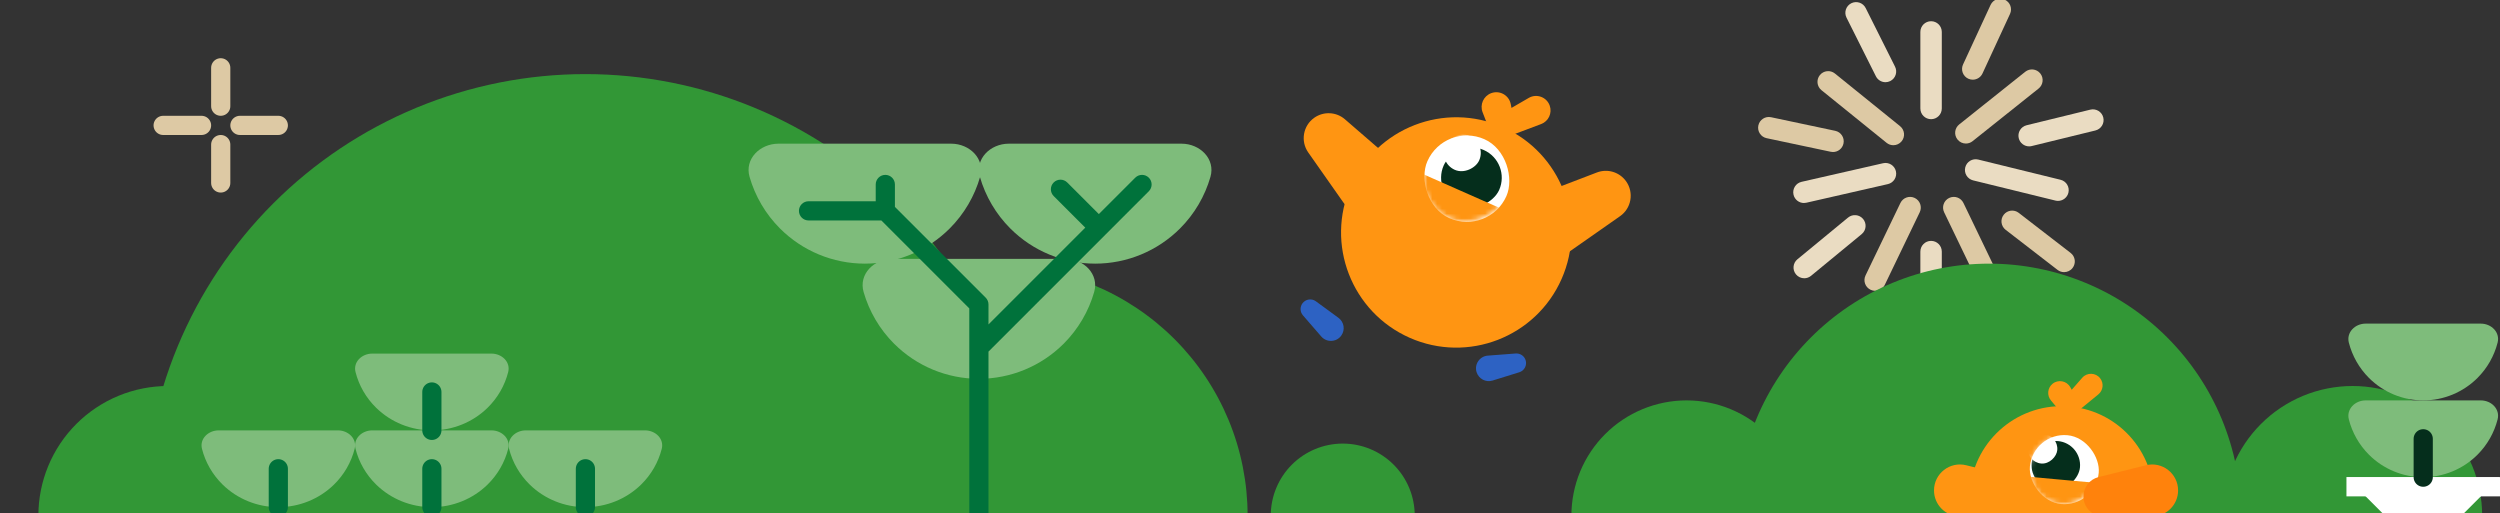 <svg width="521" height="107" viewBox="0 0 521 107" fill="none" xmlns="http://www.w3.org/2000/svg">
<rect x="0" y="0" width="521" height="107" fill="#333333" stroke="none"/>
<g clip-path="url(#clip0_429_2839)">
<g clip-path="url(#clip1_429_2839)">
<path d="M402.437 24.839C401.204 24.839 400.204 23.84 400.204 22.607V6.655C400.204 5.422 401.204 4.422 402.437 4.422C403.671 4.422 404.67 5.422 404.67 6.655V22.607C404.67 23.84 403.671 24.839 402.437 24.839Z" fill="#EADCC2"/>
<path d="M402.437 70.618C401.204 70.618 400.204 69.618 400.204 68.385V52.433C400.204 51.2 401.204 50.2 402.437 50.2C403.671 50.2 404.67 51.2 404.67 52.433V68.385C404.67 69.618 403.671 70.618 402.437 70.618Z" fill="#EADCC2"/>
<path d="M394.572 30.263C394.078 30.263 393.582 30.101 393.169 29.767L379.591 18.792C378.632 18.017 378.483 16.611 379.258 15.652C380.033 14.692 381.439 14.544 382.398 15.319L395.976 26.294C396.936 27.069 397.085 28.475 396.31 29.434C395.868 29.98 395.223 30.263 394.572 30.263Z" fill="#DDC9A4"/>
<path d="M375.941 42.304C374.922 42.304 374.002 41.602 373.766 40.567C373.491 39.365 374.244 38.168 375.446 37.893L392.436 34.016C393.638 33.741 394.835 34.493 395.109 35.695C395.384 36.898 394.632 38.095 393.43 38.369L376.44 42.248C376.272 42.285 376.105 42.304 375.941 42.304Z" fill="#EADCC2"/>
<path d="M390.785 60.605C390.46 60.605 390.13 60.534 389.818 60.383C388.707 59.848 388.239 58.513 388.775 57.403L396.049 42.297C396.584 41.186 397.918 40.719 399.03 41.254C400.141 41.789 400.608 43.124 400.073 44.235L392.799 59.34C392.414 60.139 391.616 60.605 390.785 60.605Z" fill="#DDC9A4"/>
<path d="M414.351 60.409C413.52 60.409 412.722 59.943 412.338 59.145L405.157 44.235C404.622 43.124 405.089 41.789 406.2 41.254C407.311 40.719 408.646 41.186 409.181 42.297L416.361 57.207C416.896 58.318 416.429 59.653 415.318 60.188C415.006 60.338 414.676 60.409 414.351 60.409Z" fill="#DDC9A4"/>
<path d="M428.889 41.866C428.712 41.866 428.533 41.844 428.355 41.8L411.193 37.589C409.995 37.294 409.263 36.085 409.557 34.888C409.851 33.69 411.06 32.958 412.258 33.251L429.419 37.464C430.617 37.757 431.35 38.967 431.056 40.164C430.805 41.184 429.893 41.866 428.889 41.866Z" fill="#EADCC2"/>
<path d="M409.689 29.914C409.032 29.914 408.383 29.626 407.942 29.073C407.172 28.109 407.331 26.704 408.295 25.935L422.061 14.957C423.026 14.188 424.43 14.346 425.199 15.311C425.968 16.275 425.81 17.68 424.846 18.448L411.08 29.427C410.668 29.755 410.177 29.914 409.689 29.914Z" fill="#DDC9A4"/>
<path d="M411.123 16.607C410.809 16.607 410.49 16.541 410.187 16.4C409.068 15.883 408.58 14.556 409.097 13.437L414.835 1.027C415.353 -0.093 416.68 -0.58 417.8 -0.063C418.919 0.455 419.407 1.782 418.889 2.901L413.151 15.311C412.774 16.127 411.966 16.607 411.123 16.607Z" fill="#DDC9A4"/>
<path d="M392.933 17.13C392.115 17.13 391.327 16.678 390.936 15.896L384.811 3.673C384.258 2.571 384.704 1.229 385.807 0.677C386.91 0.124 388.251 0.57 388.804 1.673L394.928 13.896C395.481 14.998 395.035 16.34 393.932 16.893C393.611 17.053 393.27 17.13 392.933 17.13Z" fill="#EADCC2"/>
<path d="M382.001 31.68C381.848 31.68 381.692 31.664 381.536 31.63L368.16 28.797C366.954 28.542 366.183 27.357 366.439 26.15C366.695 24.944 367.879 24.173 369.086 24.429L382.461 27.262C383.668 27.517 384.439 28.703 384.183 29.909C383.96 30.96 383.033 31.68 382.001 31.68Z" fill="#DDC9A4"/>
<path d="M376.004 57.99C375.36 57.99 374.721 57.712 374.279 57.176C373.495 56.224 373.631 54.817 374.583 54.033L385.137 45.342C386.09 44.558 387.497 44.695 388.281 45.647C389.065 46.599 388.929 48.006 387.976 48.79L377.422 57.48C377.007 57.823 376.504 57.99 376.004 57.99Z" fill="#EADCC2"/>
<path d="M430.158 56.713C429.681 56.713 429.201 56.56 428.795 56.247L417.973 47.891C416.997 47.138 416.817 45.735 417.57 44.759C418.324 43.783 419.726 43.603 420.702 44.356L431.524 52.712C432.5 53.466 432.68 54.868 431.927 55.844C431.487 56.414 430.826 56.713 430.158 56.713Z" fill="#DDC9A4"/>
<path d="M422.874 30.504C421.87 30.504 420.957 29.821 420.707 28.801C420.414 27.604 421.147 26.395 422.345 26.101L435.625 22.851C436.822 22.558 438.032 23.291 438.325 24.489C438.618 25.687 437.885 26.895 436.687 27.189L423.407 30.439C423.229 30.483 423.051 30.504 422.874 30.504Z" fill="#EADCC2"/>
</g>
<path d="M467.02 107.443C467.02 100.549 465.662 93.722 463.023 87.353C460.385 80.983 456.518 75.195 451.643 70.32C446.768 65.445 440.98 61.578 434.61 58.94C428.241 56.301 421.414 54.943 414.52 54.943C407.625 54.943 400.798 56.301 394.429 58.94C388.059 61.578 382.271 65.445 377.396 70.32C372.521 75.195 368.654 80.983 366.016 87.353C363.377 93.722 362.02 100.549 362.02 107.443L414.52 107.443H467.02Z" fill="#329736"/>
<path d="M375.483 107.443C375.483 104.292 374.862 101.171 373.656 98.259C372.45 95.347 370.682 92.701 368.453 90.473C366.225 88.244 363.579 86.476 360.667 85.27C357.755 84.064 354.634 83.443 351.483 83.443C348.331 83.443 345.21 84.064 342.298 85.27C339.386 86.476 336.741 88.244 334.512 90.473C332.283 92.701 330.516 95.347 329.31 98.259C328.103 101.171 327.483 104.292 327.483 107.443L351.483 107.443H375.483Z" fill="#329736"/>
<path d="M294.829 107.443C294.829 105.474 294.441 103.523 293.687 101.703C292.933 99.883 291.829 98.23 290.436 96.837C289.043 95.444 287.389 94.339 285.569 93.585C283.749 92.831 281.799 92.443 279.829 92.443C277.859 92.443 275.909 92.831 274.089 93.585C272.269 94.339 270.615 95.444 269.222 96.837C267.83 98.23 266.725 99.883 265.971 101.703C265.217 103.523 264.829 105.474 264.829 107.443L279.829 107.443H294.829Z" fill="#329736"/>
<path d="M517.28 107.443C517.28 103.898 516.582 100.387 515.225 97.111C513.868 93.835 511.879 90.859 509.372 88.352C506.865 85.844 503.888 83.856 500.612 82.499C497.337 81.142 493.826 80.443 490.28 80.443C486.734 80.443 483.223 81.142 479.948 82.499C476.672 83.856 473.695 85.844 471.188 88.352C468.681 90.859 466.692 93.835 465.335 97.111C463.978 100.387 463.28 103.898 463.28 107.443L490.28 107.443H517.28Z" fill="#329736"/>
<path d="M489 99.443H521L513 107.443H497L489 99.443Z" fill="white"/>
<rect x="489" y="99.443" width="32" height="4" fill="white"/>
<path d="M517 83.443C519.209 83.443 521.049 85.261 520.503 87.402C519.798 90.162 518.362 92.709 516.314 94.757C513.313 97.758 509.243 99.443 505 99.443C500.757 99.443 496.687 97.758 493.686 94.757C491.638 92.709 490.202 90.162 489.497 87.402C488.951 85.261 490.791 83.443 493 83.443L505 83.443H517Z" fill="#7EBC7B"/>
<path d="M517 67.443C519.209 67.443 521.049 69.261 520.503 71.402C519.798 74.162 518.362 76.709 516.314 78.757C513.313 81.758 509.243 83.443 505 83.443C500.757 83.443 496.687 81.758 493.686 78.757C491.638 76.709 490.202 74.162 489.497 71.402C488.951 69.261 490.791 67.443 493 67.443L505 67.443H517Z" fill="#7EBC7B"/>
<path d="M505 99.443V91.443" stroke="#052E1C" stroke-width="4" stroke-linecap="round"/>
<g clip-path="url(#clip2_429_2839)">
<circle cx="429.661" cy="103.843" r="19.2" transform="rotate(5.192 429.661 103.843)" fill="#FF9512"/>
<rect x="423.685" y="90.046" width="14.4" height="14.4" rx="7.2" transform="rotate(5.192 423.685 90.046)" fill="white"/>
<mask id="mask0_429_2839" style="mask-type:alpha" maskUnits="userSpaceOnUse" x="423" y="90" width="15" height="16">
<rect width="14.4" height="14.4" rx="7.2" transform="matrix(0.996 0.09 0.09 -0.996 422.381 104.387)" fill="white"/>
</mask>
<g mask="url(#mask0_429_2839)">
<rect width="10.111" height="10.111" rx="5.055" transform="matrix(0.996 0.09 0.09 -0.996 422.941 101.536)" fill="#052E1C"/>
<rect width="6.171" height="6.171" rx="3.086" transform="matrix(0.996 0.09 0.09 -0.996 422.311 96.319)" fill="white"/>
<path d="M422.838 99.358C422.666 101.26 423.255 103.152 424.478 104.619C425.7 106.086 427.456 107.007 429.357 107.18C431.259 107.353 433.151 106.763 434.618 105.541C436.085 104.318 437.007 102.563 437.179 100.661L430.009 100.01L422.838 99.358Z" fill="#FF9512"/>
</g>
<path fill-rule="evenodd" clip-rule="evenodd" d="M437.294 82.192C438.312 81.359 438.478 79.865 437.668 78.829C436.734 77.633 434.942 77.582 433.942 78.723L431.748 81.225L431.432 80.669C430.68 79.348 428.921 79.021 427.745 79.984C426.691 80.847 426.542 82.405 427.415 83.452L429.386 85.817C430.046 86.609 431.153 86.817 432.041 86.368C432.224 86.297 432.4 86.196 432.56 86.065L437.294 82.192Z" fill="#FF9512"/>
<path d="M434.187 103.456C434.187 101.549 435.485 99.888 437.334 99.425L447.198 96.959C450.61 96.106 453.915 98.687 453.915 102.204C453.915 105.19 451.495 107.61 448.509 107.61L438.342 107.61C436.047 107.61 434.187 105.75 434.187 103.456Z" fill="#FF820C"/>
<path d="M422.776 103.456C422.776 101.549 421.478 99.888 419.629 99.425L409.765 96.959C406.353 96.106 403.048 98.687 403.048 102.204C403.048 105.19 405.468 107.61 408.454 107.61L418.621 107.61C420.916 107.61 422.776 105.75 422.776 103.456Z" fill="#FF9512"/>
</g>
<path d="M271.428 63.219C270.876 63.973 270.918 65.008 271.53 65.714L275.351 70.125C276.47 71.417 278.499 71.334 279.51 69.955V69.955C280.378 68.769 280.121 67.104 278.935 66.235L274.228 62.787C273.335 62.133 272.082 62.327 271.428 63.219V63.219Z" fill="#2D62C3"/>
<circle cx="303.482" cy="48.443" r="24" transform="rotate(23.842 303.482 48.443)" fill="#FF9512"/>
<rect x="301.105" y="25.366" width="18" height="18" rx="9" transform="rotate(23.842 301.105 25.366)" fill="white"/>
<mask id="mask1_429_2839" style="mask-type:alpha" maskUnits="userSpaceOnUse" x="296" y="28" width="19" height="19">
<rect width="18" height="18" rx="9" transform="matrix(0.915 0.404 0.404 -0.915 293.829 41.83)" fill="white"/>
</mask>
<g mask="url(#mask1_429_2839)">
<rect width="12.638" height="12.638" rx="6.319" transform="matrix(0.915 0.404 0.404 -0.915 298.31 40.265)" fill="#052E1C"/>
<rect width="7.714" height="7.714" rx="3.857" transform="matrix(0.915 0.404 0.404 -0.915 299.649 33.834)" fill="white"/>
<path d="M293.773 35.052C292.545 37.829 292.471 40.981 293.567 43.812C294.663 46.644 296.839 48.925 299.617 50.152C302.394 51.38 305.546 51.454 308.378 50.358C311.21 49.262 313.49 47.086 314.718 44.308L304.245 39.68L293.773 35.052Z" fill="#FF9512"/>
</g>
<path fill-rule="evenodd" clip-rule="evenodd" d="M321.177 25.851C322.716 25.271 323.51 23.569 322.965 22.018C322.336 20.228 320.234 19.452 318.594 20.403L314.996 22.489L314.843 21.704C314.481 19.84 312.528 18.749 310.751 19.419C309.157 20.021 308.358 21.806 308.973 23.395L310.362 26.984C310.828 28.187 312.057 28.875 313.289 28.698C313.534 28.687 313.781 28.637 314.023 28.546L321.177 25.851Z" fill="#FF9512"/>
<path d="M317.942 75.072C317.665 74.18 316.808 73.597 315.877 73.668L310.058 74.112C308.354 74.242 307.212 75.922 307.718 77.554V77.554C308.154 78.958 309.645 79.743 311.049 79.308L316.622 77.579C317.679 77.251 318.27 76.129 317.942 75.072V75.072Z" fill="#2D62C3"/>
<path d="M338.902 37.816C337.535 35.864 335.015 35.092 332.79 35.945L320.922 40.491C316.817 42.064 315.282 47.076 317.804 50.678C319.944 53.735 324.158 54.478 327.215 52.337L337.626 45.048C339.976 43.403 340.547 40.165 338.902 37.816Z" fill="#FF9512"/>
<path d="M273.901 24.537C275.852 23.168 278.483 23.301 280.285 24.861L289.894 33.18C293.217 36.057 292.952 41.292 289.354 43.819C286.3 45.964 282.085 45.226 279.94 42.172L272.636 31.771C270.988 29.424 271.554 26.185 273.901 24.537Z" fill="#FF9512"/>
<path d="M46 14.131V22.131" stroke="#DDC9A4" stroke-width="4" stroke-linecap="round"/>
<path d="M46 30.131V38.131" stroke="#DDC9A4" stroke-width="4" stroke-linecap="round"/>
<path d="M42 26.131L34 26.131" stroke="#DDC9A4" stroke-width="4" stroke-linecap="round"/>
<path d="M58 26.131L50 26.131" stroke="#DDC9A4" stroke-width="4" stroke-linecap="round"/>
<path d="M30 107.443C30 95.362 32.38 83.398 37.003 72.237C41.627 61.075 48.403 50.932 56.946 42.389C65.489 33.846 75.631 27.07 86.793 22.446C97.955 17.823 109.918 15.443 122 15.443C134.082 15.443 146.045 17.823 157.207 22.446C168.369 27.07 178.511 33.846 187.054 42.389C195.597 50.932 202.373 61.075 206.997 72.237C211.62 83.398 214 95.362 214 107.443L122 107.443H30Z" fill="#329736"/>
<path d="M156 107.443C156 100.615 157.345 93.853 159.958 87.544C162.572 81.235 166.402 75.502 171.23 70.674C176.059 65.845 181.792 62.015 188.1 59.402C194.409 56.788 201.171 55.443 208 55.443C214.829 55.443 221.591 56.788 227.9 59.402C234.208 62.015 239.941 65.845 244.77 70.674C249.598 75.502 253.428 81.235 256.042 87.544C258.655 93.853 260 100.615 260 107.443L208 107.443H156Z" fill="#329736"/>
<path d="M8 107.443C8 103.898 8.698 100.387 10.055 97.111C11.412 93.835 13.401 90.859 15.908 88.352C18.415 85.844 21.392 83.856 24.668 82.499C27.943 81.142 31.454 80.443 35 80.443C38.546 80.443 42.057 81.142 45.333 82.499C48.608 83.856 51.585 85.844 54.092 88.352C56.599 90.859 58.588 93.835 59.945 97.111C61.302 100.387 62 103.898 62 107.443L35 107.443H8Z" fill="#329736"/>
<path d="M222 53.943C225.866 53.943 229.095 57.137 228.026 60.852C226.866 64.886 224.698 68.6 221.678 71.621C216.989 76.309 210.63 78.943 204 78.943C197.37 78.943 191.011 76.309 186.322 71.621C183.302 68.6 181.134 64.886 179.974 60.852C178.905 57.137 182.134 53.943 186 53.943L204 53.943H222Z" fill="#7EBC7B"/>
<path d="M198.233 29.943C202.099 29.943 205.328 33.137 204.26 36.852C203.1 40.886 200.932 44.6 197.911 47.621C193.223 52.309 186.864 54.943 180.233 54.943C173.603 54.943 167.244 52.309 162.556 47.621C159.535 44.6 157.367 40.886 156.207 36.852C155.138 33.137 158.367 29.943 162.233 29.943L198.233 29.943Z" fill="#7EBC7B"/>
<path d="M246.233 29.943C250.099 29.943 253.328 33.137 252.26 36.852C251.1 40.886 248.932 44.6 245.911 47.621C241.223 52.309 234.864 54.943 228.233 54.943C221.603 54.943 215.244 52.309 210.556 47.621C207.535 44.6 205.367 40.886 204.207 36.852C203.138 33.137 206.367 29.943 210.233 29.943L246.233 29.943Z" fill="#7EBC7B"/>
<path d="M204 63.443H206C206 62.913 205.789 62.404 205.414 62.029L204 63.443ZM168.5 41.943C167.395 41.943 166.5 42.839 166.5 43.943C166.5 45.048 167.395 45.943 168.5 45.943V41.943ZM186.5 38.443C186.5 37.339 185.605 36.443 184.5 36.443C183.395 36.443 182.5 37.339 182.5 38.443H186.5ZM239.414 39.858C240.195 39.077 240.195 37.81 239.414 37.029C238.633 36.248 237.367 36.248 236.586 37.029L239.414 39.858ZM222.414 38.029C221.633 37.248 220.367 37.248 219.586 38.029C218.805 38.81 218.805 40.077 219.586 40.858L222.414 38.029ZM202 72.443V107.443H206V72.443H202ZM206 72.443V63.443H202V72.443H206ZM205.414 62.029L185.914 42.529L183.086 45.358L202.586 64.858L205.414 62.029ZM184.5 41.943H168.5V45.943H184.5V41.943ZM186.5 43.943V38.443H182.5V43.943H186.5ZM205.414 73.858L230.414 48.858L227.586 46.029L202.586 71.029L205.414 73.858ZM230.414 48.858L239.414 39.858L236.586 37.029L227.586 46.029L230.414 48.858ZM230.414 46.029L222.414 38.029L219.586 40.858L227.586 48.858L230.414 46.029Z" fill="#00723B"/>
<path d="M70.415 89.689C72.609 89.689 74.435 91.451 73.909 93.531C73.198 96.336 71.716 98.926 69.588 101.003C66.515 104.004 62.346 105.689 58 105.689C53.654 105.689 49.485 104.004 46.412 101.003C44.284 98.926 42.802 96.336 42.092 93.531C41.565 91.451 43.391 89.689 45.585 89.689L70.415 89.689Z" fill="#7EBC7B"/>
<path d="M58 105.689V97.689" stroke="#00723B" stroke-width="4" stroke-linecap="round" stroke-linejoin="round"/>
<path d="M102.415 89.689C104.609 89.689 106.435 91.451 105.909 93.531C105.198 96.336 103.716 98.926 101.588 101.003C98.515 104.004 94.346 105.689 90 105.689C85.654 105.689 81.485 104.004 78.412 101.003C76.284 98.926 74.802 96.336 74.091 93.531C73.565 91.451 75.391 89.689 77.585 89.689L102.415 89.689Z" fill="#7EBC7B"/>
<path d="M90 105.689V97.689" stroke="#00723B" stroke-width="4" stroke-linecap="round" stroke-linejoin="round"/>
<path d="M102.415 73.689C104.609 73.689 106.435 75.451 105.909 77.531C105.198 80.336 103.716 82.926 101.588 85.003C98.515 88.004 94.346 89.689 90 89.689C85.654 89.689 81.485 88.004 78.412 85.003C76.284 82.926 74.802 80.336 74.091 77.531C73.565 75.451 75.391 73.689 77.585 73.689L102.415 73.689Z" fill="#7EBC7B"/>
<path d="M90 89.689V81.689" stroke="#00723B" stroke-width="4" stroke-linecap="round" stroke-linejoin="round"/>
<path d="M134.415 89.689C136.609 89.689 138.435 91.451 137.909 93.531C137.198 96.336 135.716 98.926 133.588 101.003C130.515 104.004 126.346 105.689 122 105.689C117.654 105.689 113.485 104.004 110.412 101.003C108.284 98.926 106.802 96.336 106.091 93.531C105.565 91.451 107.391 89.689 109.585 89.689L134.415 89.689Z" fill="#7EBC7B"/>
<path d="M122 105.689V97.689" stroke="#00723B" stroke-width="4" stroke-linecap="round" stroke-linejoin="round"/>
</g>
<defs>
<clipPath id="clip0_429_2839">
<rect width="521" height="107" fill="white"/>
</clipPath>
<clipPath id="clip1_429_2839">
<rect width="72" height="72" fill="white" transform="translate(366.39 -0.832)"/>
</clipPath>
<clipPath id="clip2_429_2839">
<rect width="54" height="30" fill="white" transform="translate(401.46 77.443)"/>
</clipPath>
</defs>
</svg>
